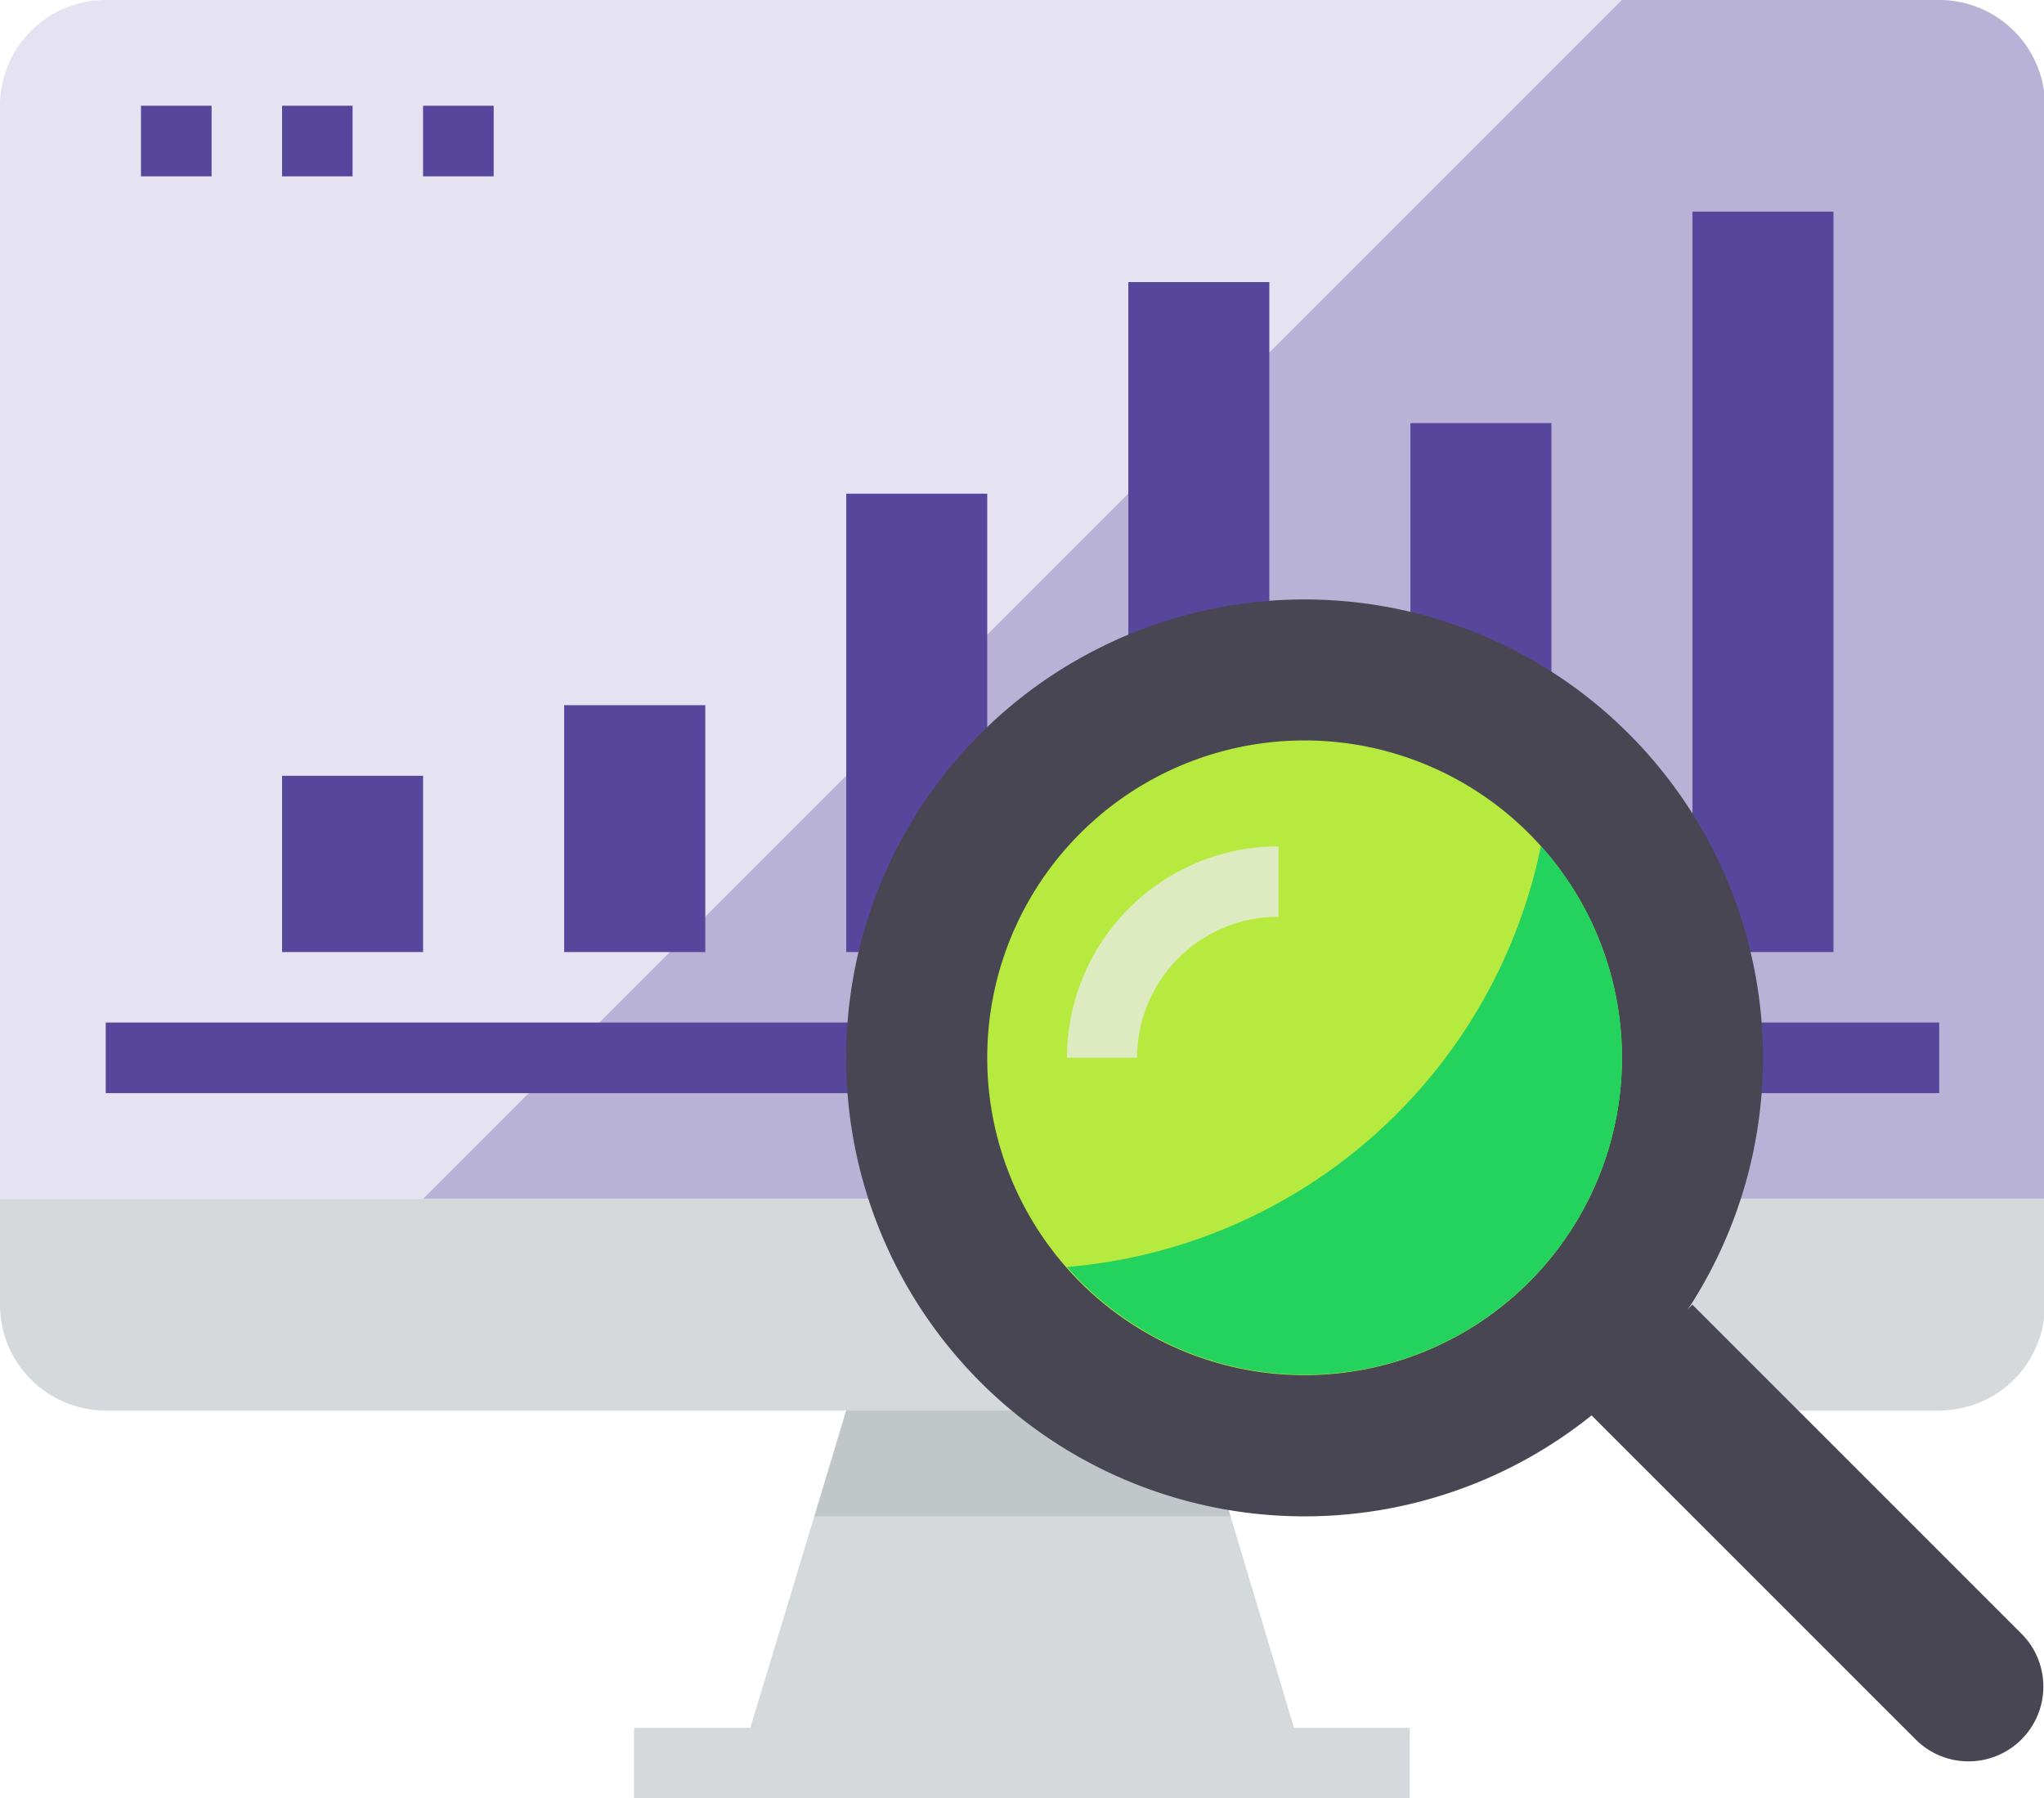 <?xml version="1.0" encoding="UTF-8"?> <svg xmlns="http://www.w3.org/2000/svg" id="Layer_1" data-name="Layer 1" viewBox="0 0 170.5 150"><defs><style>.cls-1{fill:#d6d9db;}.cls-2{fill:#c1c7c9;}.cls-3{fill:#e5e2f2;}.cls-4,.cls-5{fill:#57479c;}.cls-4{opacity:0.31;isolation:isolate;}.cls-6{fill:#494654;}.cls-7{fill:#b7ea3e;}.cls-8{fill:#24d35e;}.cls-9{fill:#deeac0;}</style></defs><title>icones home</title><g id="icone"><path id="Path_830" data-name="Path 830" class="cls-1" d="M107.94,144.12,100,117.65H70.59l-8,26.47h-9.7V150h64.71v-5.88Z"></path><path id="Path_831" data-name="Path 831" class="cls-2" d="M102.64,126.47,100,117.65H70.59l-2.65,8.82Z"></path><path id="Path_832" data-name="Path 832" class="cls-3" d="M8.82,0A8.82,8.82,0,0,0,0,8.82H0V100H170.58V8.83A8.82,8.82,0,0,0,161.76,0H8.82Z"></path><path id="Path_833" data-name="Path 833" class="cls-4" d="M161.76,0H135.29l-100,100h135.3V8.83A8.83,8.83,0,0,0,161.76,0Z"></path><path id="Path_834" data-name="Path 834" class="cls-1" d="M0,100v8.82a8.82,8.82,0,0,0,8.82,8.83H161.76a8.82,8.82,0,0,0,8.82-8.83V100Z"></path><g id="Group_489" data-name="Group 489"><path id="Path_835" data-name="Path 835" class="cls-5" d="M23.53,64.71H35.29v14.7H23.53Z"></path><path id="Path_836" data-name="Path 836" class="cls-5" d="M47.06,58.82H58.83V79.41H47.06Z"></path><path id="Path_837" data-name="Path 837" class="cls-5" d="M70.59,41.18H82.35V79.41H70.59Z"></path><path id="Path_838" data-name="Path 838" class="cls-5" d="M94.12,23.53h11.76V79.41H94.12Z"></path><path id="Path_839" data-name="Path 839" class="cls-5" d="M117.65,35.29h11.76V79.41H117.65Z"></path><path id="Path_840" data-name="Path 840" class="cls-5" d="M141.18,17.65h11.76V79.41H141.18Z"></path><path id="Path_841" data-name="Path 841" class="cls-5" d="M8.82,85.29H161.76v5.89H8.82Z"></path><path id="Path_842" data-name="Path 842" class="cls-5" d="M11.76,8.82h5.89v5.89H11.76Z"></path><path id="Path_843" data-name="Path 843" class="cls-5" d="M23.53,8.82h5.88v5.89H23.53Z"></path><path id="Path_844" data-name="Path 844" class="cls-5" d="M35.29,8.82h5.89v5.89H35.29Z"></path></g><path id="Path_845" data-name="Path 845" class="cls-6" d="M168.76,136.41l-27.59-27.59-8.82,8.83,27.59,27.58a6.24,6.24,0,0,0,8.82-8.82Z"></path><path id="Path_846" data-name="Path 846" class="cls-6" d="M147.06,88.23A38.24,38.24,0,1,1,108.82,50a38.24,38.24,0,0,1,38.24,38.23Z"></path><path id="Path_847" data-name="Path 847" class="cls-7" d="M135.29,88.23a26.47,26.47,0,1,1-26.47-26.47h0A26.48,26.48,0,0,1,135.29,88.23Z"></path><path id="Path_848" data-name="Path 848" class="cls-8" d="M128.53,70.59A44.12,44.12,0,0,1,89,105.68a26.44,26.44,0,1,0,39.72-34.91Z"></path><path id="Path_849" data-name="Path 849" class="cls-9" d="M94.85,88.23H89a17.66,17.66,0,0,1,17.65-17.64v5.88A11.77,11.77,0,0,0,94.85,88.23Z"></path></g></svg> 